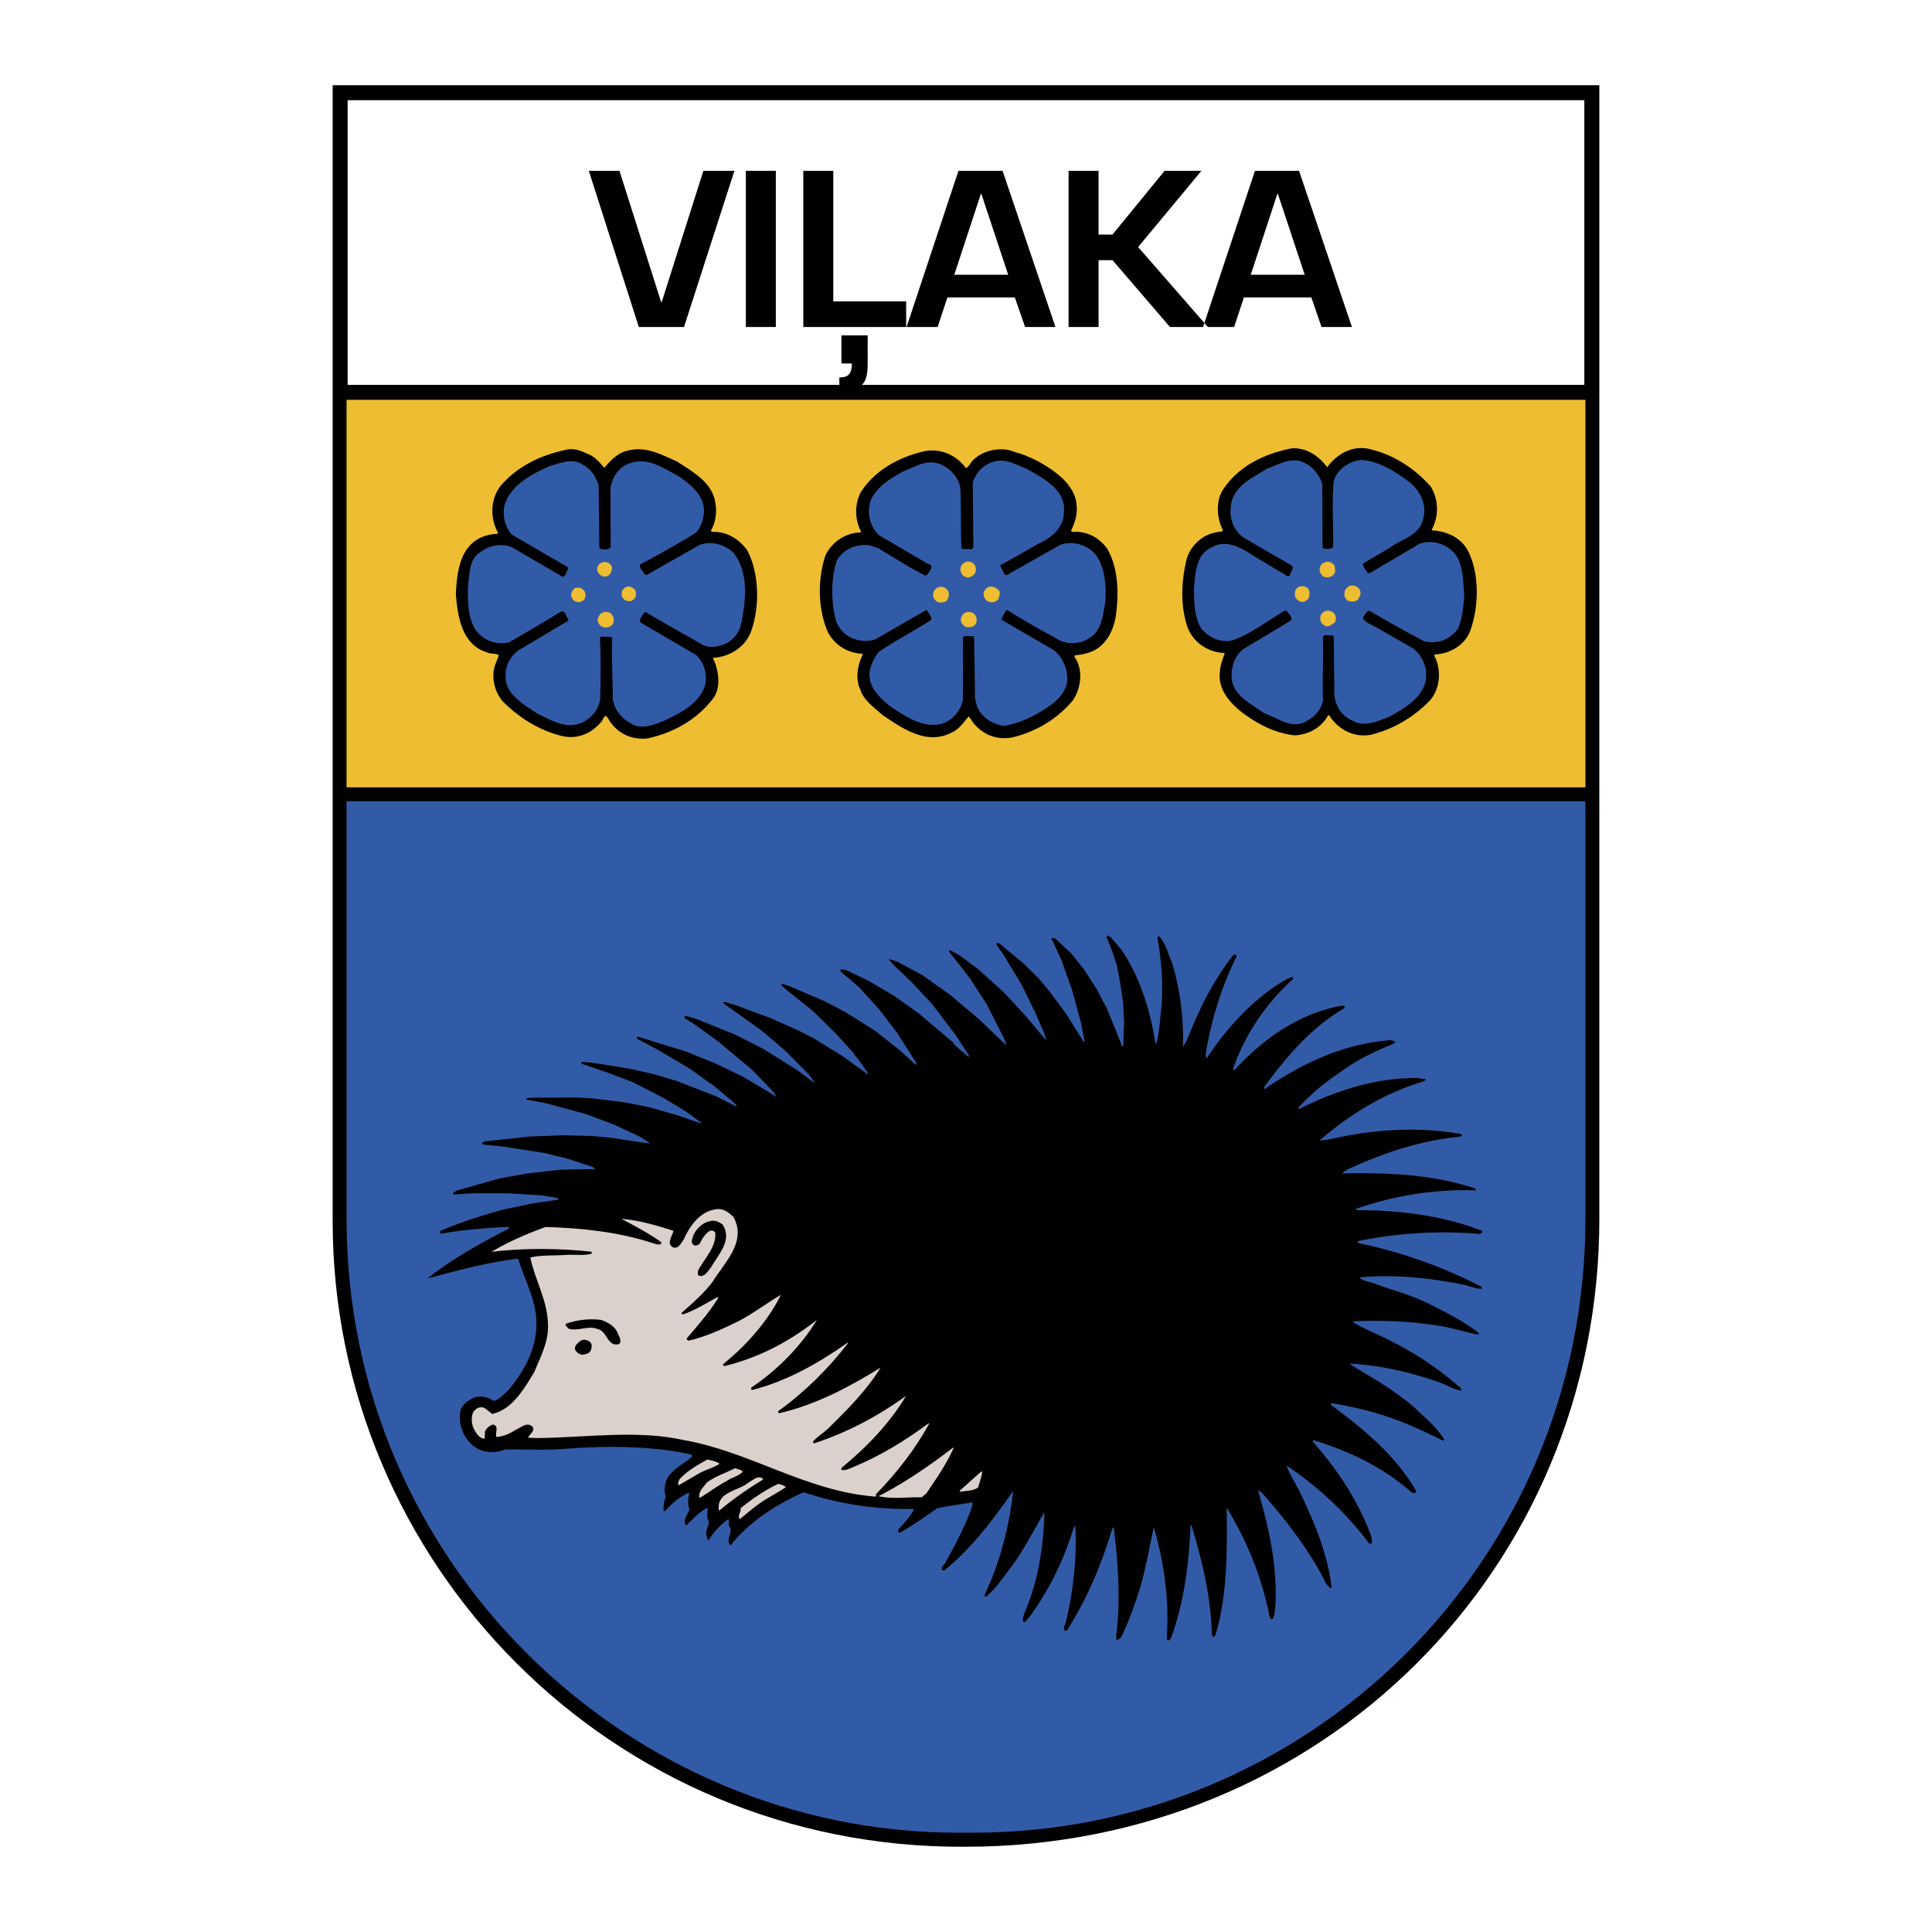 <svg xmlns="http://www.w3.org/2000/svg" width="2500" height="2500" viewBox="0 0 192.756 192.756"><g fill-rule="evenodd" clip-rule="evenodd"><path fill="#fff" d="M0 0h192.756v192.756H0V0z"/><path d="M159.566 8.504v113.113c0 34.76-27.533 62.635-63.272 62.635-35.316.221-63.105-28.34-63.105-62.42V8.504h126.377z"/><path d="M158.178 79.94v41.677c0 34.295-27.691 61.287-61.193 61.234h-1.387c-33.022 0-61.021-26.939-61.022-61.234V79.94h123.602z" fill="#325ba7"/><path d="M158.178 39.89v38.663H34.576V39.89h123.602z" fill="#eebd31"/><path fill="#fff" stroke="#000" stroke-width=".216" stroke-miterlimit="2.613" d="M34.576 38.503h123.602V9.889l-123.602.003v28.611z"/><path d="M70.176 17.045l-4.155 13.087h-.062l-4.155-13.087h-3.057l4.989 15.58h4.508l5.027-15.58h-3.095zm7.229 0h-2.992v15.58h2.992v-15.58zm5.734 0h-2.992v15.58h10.262V30.07h-7.271V17.045h.001zm.602 21.837h.52c2.223 0 2.306-1.184 2.306-2.971V33.46H83.95v2.804h1.039c0 1.164-.478 1.392-1.247 1.392v1.226h-.001zm17.511-9.206l1.02 2.95h3.031l-5.275-15.58h-4.404l-5.176 15.58h3.099l.976-2.95h6.729zm-.664-2.264h-5.38l2.659-8.081h.041l2.68 8.081zm9.016-10.367h-2.99v15.58h2.99v-6.668h1.393l5.732 6.668h3.781l-6.959-7.977 6.314-7.603h-3.676l-5.193 6.356h-1.393v-6.356h.001zm21.23 12.631l1.018 2.95h3.033l-5.277-15.58h-4.402l-5.176 15.58h3.098l.977-2.95h6.729zm-.664-2.264h-5.381l2.658-8.081h.043l2.68 8.081zM132.414 46.618c.941-1.279 2.389-2.145 4.025-1.862 2.426.527 4.551 1.824 6.281 3.761.828 1.279.848 2.991.133 4.307l.018.094c1.469.075 2.916.715 3.611 2.088 1.148 2.294 1.072 5.604.17 8.012-.564 1.392-2.051 2.219-3.498 2.276l-.057.131c.734 1.354.602 3.254-.414 4.439-1.693 1.749-3.705 2.896-5.906 3.442-1.691.319-3.291-.527-4.174-1.956l-.096.019c-.695 1.26-1.992 1.938-3.348 1.994-1.861-.207-3.479-1.016-5.002-2.106-1.354-.997-2.689-2.445-2.445-4.232.02-.658.264-1.241.471-1.805l-.057-.076c-1.543-.056-3.029-.997-3.611-2.482-.752-2.069-.678-4.57-.15-6.752.281-1.279 1.486-2.501 2.764-2.746.303-.132.66-.038.904-.226-.641-1.204-.771-2.934 0-4.1 1.58-2.389 4.174-3.574 6.809-4.101 1.484-.113 2.746.753 3.572 1.881zM103.582 46.035c1.654.922 3.762 2.351 3.836 4.477.076.884-.207 1.711-.564 2.445l.152.113c1.41-.113 2.613.545 3.441 1.637 1.072 1.843 1.184 4.156.922 6.375-.15 1.656-.998 3.48-2.729 4.025-.432.131-.883.244-1.373.263-.15.113 0 .263.057.357.771 1.241.49 3.065-.318 4.194-1.619 1.9-3.707 3.084-5.982 3.649-1.484.282-2.857-.207-3.818-1.335-.225-.226-.319-.508-.563-.753-.508.583-.997 1.335-1.73 1.617-2.463 1.279-4.909-.432-6.921-1.805-.79-.733-1.862-1.448-2.163-2.52-.526-1.054-.244-2.464.226-3.423l-.019-.131a4.016 4.016 0 0 1-3.423-2.125c-1.016-2.294-1.072-5.266-.245-7.711.639-1.316 2.012-2.238 3.48-2.257l.056-.113c-.639-1.167-.658-2.802.019-3.969 1.467-2.238 3.893-3.479 6.376-4.043 1.599-.264 3.104.395 4.082 1.711.338-.207.471-.621.809-.903 1.09-.978 2.84-1.279 4.193-.658.789.187 1.484.525 2.199.883zM58.8 45.358c.602.263 1.072.846 1.504 1.316.602-.733 1.373-1.542 2.389-1.73 1.806-.451 3.348.451 4.834 1.091 1.523.997 3.479 2.05 3.818 4.006.207.997.075 2.05-.414 2.896.019.15.188.131.319.131 1.317 0 2.502.734 3.292 1.824 1.222 2.295 1.279 5.699.376 8.144-.602 1.599-2.22 2.521-3.799 2.596.564 1.147.846 2.84.094 3.968-1.674 2.238-4.119 3.555-6.677 4.082-1.504.131-2.859-.471-3.687-1.712-.131-.169-.207-.414-.414-.546-.301.132-.263.471-.508.659-.959 1.128-2.351 1.693-3.837 1.354-2.219-.545-4.232-1.749-5.962-3.498-.771-.94-1.11-2.276-.771-3.479l.414-1.091c-.32-.207-.79-.113-1.129-.263-2.539-.734-2.972-3.517-3.16-5.831.113-2.257.414-5.003 2.934-5.812.376-.113.771-.17 1.204-.207l.075-.094c-.809-1.429-.79-3.367.263-4.702 1.768-2.05 4.194-3.122 6.733-3.63.83-.093 1.469.246 2.109.528z"/><path d="M140.596 48.085c1.129.903 1.787 2.238 1.393 3.667-.34 1.712-2.182 2.013-3.348 2.915l-2.633 1.542c-.096.357.301.639.432.959h.244l4.91-2.896c1.223-.47 2.633-.056 3.498.903.939 1.11.826 2.614.996 4.062-.037 1.223-.207 2.389-.602 3.461-.789 1.109-2.088 1.618-3.404 1.279-1.844-.959-3.686-2.012-5.473-3.046-.32.075-.451.47-.641.695.189.452.678.602 1.072.809l3.969 2.276c1.016.846 1.486 2.087 1.203 3.348-.432 1.674-2.219 2.689-3.592 3.442-1.109.433-2.52 1.11-3.686.395-1.186-.489-1.844-1.693-1.807-2.953l-.057-5.454-.15-.113c-.318.113-.883-.207-.939.264.074 2.144-.057 4.081.018 6.226-.131.828-.732 1.542-1.467 1.975-1.504 1.072-3.027-.207-4.4-.677-1.316-.959-3.217-1.787-3.254-3.668-.02-1.072.338-2.125 1.242-2.783l4.645-2.784c.283-.376-.244-.677-.395-.996l-.227.019c-1.674.978-3.215 2.182-5.002 2.877-1.242.395-2.426-.15-3.254-1.072-.771-1.166-.734-2.746-.771-4.176.188-1.486.17-3.272 1.844-4.006 1.316-.771 2.84.038 3.93.771l3.594 2.163c.168 0 .264-.188.281-.339.076-.207.338-.489.131-.733-1.598-.94-3.234-1.862-4.814-2.802-1.203-.828-1.541-2.313-1.166-3.705.49-1.618 2.221-2.352 3.518-3.179 1.129-.395 2.463-1.241 3.686-.583.885.395 1.562 1.279 1.807 2.163l.02 6.338c.318.151.77.132 1.053-.056.057-2.088-.131-4.439.057-6.564.301-1.204 1.58-2.069 2.764-2.163 1.767.13 3.345 1.127 4.775 2.199zM59.327 47.501l.395.828.075 6.376c.339.169.865.169 1.129-.094l-.019-5.887c.15-1.072.809-2.144 1.9-2.501 1.861-.677 3.441.545 4.927 1.298 1.279.903 2.69 2.05 2.483 3.762-.094.696-.301 1.316-.752 1.843-1.824 1.147-3.724 2.182-5.605 3.197-.113.376.301.64.433.94.075.113.32.113.395 0l5.154-2.915c1.166-.396 2.426-.019 3.291.752 1.637 1.994 1.279 4.966.771 7.316-.207.809-.903 1.599-1.693 1.881-.677.264-1.561.376-2.219-.019-1.862-1.11-3.743-2.088-5.567-3.216-.339.131-.414.545-.602.828l.075.207 5.586 3.273c.827.809 1.128 2.012.827 3.103-.602 1.806-2.577 2.727-4.1 3.461-.978.357-2.276.94-3.272.226-.959-.47-1.674-1.429-1.806-2.445 0-2.013-.131-4.082-.057-6.113-.338-.131-.752-.056-1.109-.094l-.113.188c.113 1.993.075 4.213.019 6.112-.15.979-.846 1.806-1.749 2.257-1.617.771-3.16-.226-4.514-.865-1.223-.865-3.216-1.881-3.16-3.667-.075-1.204.602-2.352 1.693-2.896l4.552-2.709v-.169c-.263-.226-.245-.847-.715-.752-1.711 1.072-3.46 2.069-5.19 3.084-1.279.282-2.539-.15-3.348-1.26-.809-1.298-.809-3.047-.733-4.665.188-1.072.094-2.351 1.185-3.066.865-.677 2.2-.959 3.235-.47l5.022 2.934c.338-.132.338-.545.545-.846l-.113-.169-5.53-3.216c-.677-.771-.921-1.825-.733-2.859.545-2.031 2.765-3.197 4.514-3.968 1.016-.282 2.313-.865 3.292-.15.467.224.937.676 1.201 1.145zM102.416 46.768c1.561.884 4.006 2.088 3.725 4.364.018 1.486-1.262 2.539-2.445 3.066-1.279.715-2.539 1.485-3.855 2.163l-.039.094.434.865c.168.132.395-.019.545-.132l5.021-2.84c1.26-.414 2.596-.019 3.48.94.996 1.335 1.09 3.103.996 4.777-.264 1.316-.32 2.896-1.654 3.63-.791.545-2.031.621-2.879.207-1.768-.997-3.555-1.937-5.246-3.047-.34.207-.414.621-.602.959a617.387 617.387 0 0 0 5.209 3.028 3.692 3.692 0 0 1 1.373 2.651c.113 1.448-1.035 2.502-2.164 3.198-1.26.846-2.594 1.448-4.08 1.73-1.166-.113-2.369-.865-2.783-2.012l-.17-.734-.094-6.131-.133-.075c-.338.075-.676-.131-.978.094-.038 2.144.038 4.213-.019 6.282-.188 1.016-.997 1.994-2.012 2.351-1.9.508-3.611-.658-5.154-1.674-1.147-.903-2.426-2.088-2.087-3.724.169-.639.432-1.241.902-1.787 1.693-1.128 3.461-2.05 5.172-3.141.15-.32-.245-.602-.357-.94l-.094-.076-5.059 2.915c-.978.376-2.125.132-2.934-.432-.452-.339-.752-.79-.997-1.26-.526-1.937-.564-4.25.038-6.132.696-1.204 2.031-1.73 3.329-1.523l.846.282c1.504.921 3.028 1.881 4.589 2.689h.244c.132-.301.884-.959.075-1.147l-4.853-2.84c-.978-.94-1.297-2.464-.733-3.706.621-1.185 1.881-1.956 2.99-2.595 1.204-.47 2.521-1.373 3.894-.771.94.376 1.787 1.316 1.956 2.351.113 1.975 0 4.1.113 6.019.263.169.677 0 .997.113l.188-.188-.057-6.507c.264-.847 1.016-1.749 1.938-2.013 1.242-.469 2.352.265 3.424.659z" fill="#325ba7"/><path d="M97.205 56.304c.113.188.207.395.15.621-.037.376-.375.602-.714.696a.79.79 0 0 1-.733-.452.794.794 0 0 1 0-.714c.131-.245.357-.376.621-.433.263.019.489.075.676.282zm35.943.151c.057.301.131.696-.133.921a.899.899 0 0 1-.865.188c-.244-.075-.432-.376-.488-.639a.901.901 0 0 1 .244-.677c.133-.094.283-.15.471-.207.301 0 .602.112.771.414zm-72.148 0c.131.263 0 .526-.075.733-.188.301-.452.376-.752.32a.816.816 0 0 1-.583-.621c-.057-.32.132-.583.396-.734.356-.169.826-.056 1.014.302zm74.688 2.463c.15.338-.057.621-.189.884-.281.282-.676.245-1.014.132-.283-.188-.396-.489-.34-.828 0-.301.264-.47.471-.639.394-.151.921.037 1.072.451zm-5.192-.207c.227.282.17.733.037 1.034-.225.188-.508.433-.846.245a.775.775 0 0 1-.471-.47c-.057-.263-.037-.602.15-.809.284-.319.866-.282 1.13 0zm-67.163.094c.132.226.15.527.075.734-.057.207-.282.338-.452.433-.282.019-.564 0-.752-.245-.226-.188-.207-.527-.131-.79.131-.169.282-.376.545-.414.282-.056.507.15.715.282zm36.356.132c.131.263 0 .526-.057.79a.75.75 0 0 1-.754.357c-.281 0-.525-.207-.658-.433-.094-.245-.15-.545.057-.79a.728.728 0 0 1 .621-.339c.321.001.565.208.791.415zm-5.06.094c.094.245.019.583-.113.809-.188.282-.489.245-.752.282a.825.825 0 0 1-.658-.62.776.776 0 0 1 .244-.733c.358-.396 1.072-.246 1.279.262zm-36.262.038c.075.263.075.526-.076.733a.704.704 0 0 1-.846.207c-.264-.075-.396-.339-.471-.564 0-.319.169-.677.471-.79a.799.799 0 0 1 .922.414zm74.856 2.332c.096.226.057.489-.037.696-.318.188-.639.564-1.035.301-.281-.132-.432-.395-.432-.771 0-.357.338-.639.678-.695.318-.02.695.13.826.469zm-72.035.188a.846.846 0 0 1-.056.677c-.207.282-.545.395-.921.301-.245-.038-.489-.282-.546-.545-.094-.282.057-.545.245-.771.207-.169.527-.263.771-.169.263.037.432.3.507.507zm36.167-.113c.133.264.133.621-.074.846-.15.226-.414.245-.64.245-.32.057-.583-.169-.715-.47-.131-.244-.019-.602.15-.809.34-.376 1.055-.301 1.279.188z" fill="#eebd31"/><path d="M111.914 94.786c1.861 2.822 2.82 5.962 3.367 9.291l.074.094c.338-1.203.377-2.52.527-3.799.188-2.275-.02-4.589-.396-6.79 0-.094.096-.226.189-.15.658.752.865 1.749 1.26 2.614a26.322 26.322 0 0 1 1.092 8.238l.018.133c.357-.471.508-1.055.771-1.619 1.092-2.633 2.408-5.209 4.25-7.542.133 0 .283-.075.32.132-1.486 3.009-2.482 6.189-3.066 9.554-.037.244-.018.471.057.678 2.014-3.104 4.91-6.244 8.145-8.012.188.057.301-.246.508-.076l-.037.15c-2.785 2.559-4.834 5.623-5.982 8.99l.039.094.207-.094c2.84-3.104 6.451-5.586 10.551-6.318.131 0 .338-.057.357.094l-.076.168c-3.254 1.881-5.773 4.854-7.955 7.824.02.096-.057.113-.037.17l.074.037c3.801-2.576 7.861-4.514 12.564-4.871.17.076.527.02.395.301-1.637.715-3.291 1.41-4.795 2.465-1.713 1.146-3.424 2.426-4.834 4.023l.074.096c3.688-1.844 7.711-3.18 12.074-3.104.152.15.434 0 .604.15l-.17.168c-3.781 1.111-7.26 3.18-10.363 5.85v.076c1.129-.113 2.275-.451 3.424-.621 3.441-.584 7.184-.658 10.645-.037.057.057.057.113.057.168l-.207.096c-3.705.375-7.109 1.447-10.344 2.896-.471.168-.941.432-1.336.676l.037.094c4.514-.111 9.104.133 13.186 1.506.018.057.113.168 0 .188-4.176-.15-8.182.564-11.85 1.824l-.094.057.168.094c4.27-.018 8.596.564 12.451 2.051.113.15-.074.264-.207.32-3.986-.357-8.35-.096-12.168.715l-.057.094.133.111a47.822 47.822 0 0 1 12.281 4.365c.018.055 0 .131.018.188-.619 0-1.24-.283-1.842-.414-3.293-.658-6.771-1.053-10.309-.734l-.037.057c.471.396 1.186.396 1.75.678 1.711.602 3.518 1.09 5.135 1.9 1.711.863 3.422 1.711 5.002 2.934 0 .094-.113.131-.168.15-1.543-.357-3.01-.828-4.627-.998-2.521-.375-5.135-.432-7.693-.338l-.094.094c1.316.771 2.783 1.316 4.139 2.051a31.871 31.871 0 0 1 6.582 4.494c.057.057.131.207.074.283-.789-.131-1.41-.564-2.105-.809-2.822-.979-5.773-1.713-8.934-1.881l-.037.057c2.387 1.467 4.982 2.877 7.109 4.965.883.789 1.691 1.598 2.293 2.539 0 .074-.094.131-.188.094-1.711-.865-3.461-1.674-5.285-2.295-1.861-.658-3.818-1.09-5.812-1.43-.131.096.039.17.076.264 3.217 2.352 6.414 5.041 8.426 8.539-.113.301-.432.15-.582.02-2.896-2.539-6.227-4.045-9.725-5.135-.074.094.037.244.131.338 2.484 2.859 4.477 5.943 5.699 9.348 0 .227.15.527-.057.678l-.168-.02c-2.221-3.01-5.154-5.736-8.219-7.768l-.02.02c.338.902.885 1.711 1.316 2.596 1.43 2.971 2.727 6.037 3.16 9.404.02.111-.057.188-.133.188l-.395-.434c-1.58-3.197-3.818-6.131-6.301-8.951l-.451-.414-.02.15c1.072 3.762 1.994 7.635 1.656 11.943-.094.281-.057.619-.301.809-.207-.02-.207-.264-.264-.395-.752-3.818-2.219-7.373-4.193-10.666h-.057c.057 4.062.057 8.465-.998 12.227-.15.188-.057.602-.357.582l-.131-.225c-.076-3.855-.996-7.41-2.012-10.871-.02-.057-.076 0-.113.018-.15 3.818-.641 7.467-1.824 10.871-.094.207-.133.471-.357.564-.17.037-.17-.131-.189-.207.264-3.762-.262-7.617-1.297-11.078-.527 2.389-.902 4.834-1.711 7.092-.434 1.334-.941 2.652-1.562 3.912-.15.074-.262.281-.451.207l-.037-.301c.471-3.537.207-7.373-.227-10.871l-.037-.039-.131.17c-1.055 3.555-2.482 6.922-4.477 10.082-.076.057-.131.094-.207.094-.264-.283.02-.602.076-.885.713-3.027 1.109-6.244.939-9.611l-.17.207c-.977 3.217-2.445 6.227-4.477 8.99-.205.076-.225.451-.525.396-.15-.246 0-.547.057-.791 1.354-3.104 1.938-6.525 2.031-10.1l-.02-.037c-1.072 1.824-2.031 3.762-3.348 5.51-.752.998-1.467 2.051-2.426 2.879-.113.055-.189-.076-.189-.133 1.523-3.178 2.428-6.639 2.859-10.287l-.057-.02c-1.898 2.709-4.081 5.643-6.771 7.805-.075.057-.151.02-.226.02-.245-.357.338-.602.395-.959a39.262 39.262 0 0 0 2.427-4.965c.019-.283.282-.584.131-.865-1.128.244-2.351.338-3.479.602-1.204.865-2.426 1.691-3.687 2.426-.075.037-.188-.057-.207-.131l.057-.207c.564-.621 1.147-1.223 1.505-1.938l-.094-.094c-3.799.094-7.504-.527-10.89-1.656-2.671 1.205-5.36 2.859-7.298 5.305-.583-.621.376-1.279-.15-1.957-.076-.207.094-.469-.076-.658-.79.564-1.467 1.279-1.937 2.07-.188 0-.169-.189-.188-.32-.319-.697.47-1.186.057-1.787-.057-.377.019-.771.019-1.109-.433.207-.902.545-1.335.979-.264.262-.564.508-.809.809-.414-.547.188-1.109.319-1.656-.188-.469-.15-1.033-.019-1.541l-.057-.076c-.884.377-1.692 1.053-2.332 1.807-.264.074-.169-.264-.169-.357.019-.357.075-.715.226-1.035-.263-.828-.075-1.844.602-2.445.602-.658 1.411-.996 2.031-1.617-.019-.188-.226-.188-.395-.244-4.006-.828-8.482-.809-12.658-.471-1.938.131-3.762 0-5.643.037-.94.414-2.219.34-3.066-.301-1.091-.865-1.58-2.162-1.373-3.518.15-.713.865-1.109 1.429-1.391.677-.131 1.354-.057 1.881.375.583-.131.997-.676 1.467-1.053 1.73-2.105 3.028-4.494 2.783-7.373-.207-2.049-1.185-3.779-1.768-5.717l-.075-.057c-3.066.377-5.981 1.166-8.859 1.938l-.019-.057c2.502-1.975 5.267-3.461 8.031-4.908l.057-.076-.226-.074c-2.201.131-4.438.281-6.583.676-.075 0-.169-.074-.132-.15l.019-.113c1.956-.865 4.025-1.484 6.113-2.105l3.159-.658 2.464-.357.056-.057-.132-.131-1.542-.246-3.329-.207h-3.649l-1.674.113h-.131l-.076-.074.057-.113.357-.207 4.25-1.203 2.727-.49 3.292-.375 2.483-.057h1.016l-.207-.207-2.426-.809-2.426-.602-4.138-.641-2.031-.207c-.038-.057.019.076-.038-.168l.244-.133 4.458-.488 3.423-.131 2.802.074 1.731.15 2.614.395 1.317.189c.056 0-.038.018.131-.02l-.903-.602-2.689-1.26-2.877-1.072-3.931-1.055-1.899-.357c0-.055-.057.152 0-.131l.376-.057 4.665-.018 1.599.094 3.104.375 2.482.49 2.746.789 2.426.828c.019-.02-.094.094.075-.037l-1.561-1.148-2.351-1.41-2.934-1.504-2.577-.979-2.257-.771-.339-.094c.038-.057-.094.15.057-.17l.715.037 1.373.189 2.765.451 2.313.527 2.238.658 4.025 1.561 1.938.979h.132l-.264-.32-1.937-1.617-2.483-1.787-3.386-1.994-1.73-.922c-.056-.057.076.227-.245-.244l.188-.037 4.702 1.447 2.896 1.166 2.821 1.355 2.596 1.541.658.414.113.057-.282-.451-2.106-2.201-3.367-2.82-2.464-1.787-.94-.582v-.189l.207-.018.959.281 3.987 1.617 2.689 1.373 3.367 2.107 1.711 1.26.038-.057-.621-.809-2.257-2.275-2.37-2.031-2.896-2.07-.94-.658v-.094l.113-.057.978.283 3.574 1.316 2.877 1.279 1.486.771 2.896 1.785 2.069 1.506.339.264h.075l-.057-.207-1.091-1.506-.094-.094-.264-.377-1.711-1.881-2.313-2.275-2.689-2.143-.451-.414.113-.113.62.188 3.611 1.543 2.05 1.072 2.934 1.842 2.558 2.014 1.542 1.41h.075l-.019-.207-1.956-3.047-1.786-2.332-1.956-2.145-1.862-1.598v-.113l.094-.094.47.094 2.182 1.035 2.596 1.523 2.501 1.785 3.404 2.879c.564.469-1.128-.809 1.562 1.467l-.019-.227-1.297-1.992-2.37-3.104-1.938-2.088-2.012-1.92c-.132-.131.301.246-.357-.413l.15-.019.733.245 2.483 1.335 2.746 1.955 2.802 2.352 2.82 2.689h.02l-.188-.582-1.807-3.555-1.655-2.539-1.448-1.882-.621-.752v-.131l.094-.056.94.526 1.806 1.335 2.633 2.37 2.105 2.275 2.051 2.445h.057l-.188-.621-.865-2.012-1.412-2.879-1.824-3.027-.676-.959v-.169l.264.038 2.35 1.937 1.6 1.562 1.146 1.391 1.562 2.107 1.805 2.877c0-.037-.131.207.057-.131l-.377-1.92-.846-3.104-1.072-3.027-.865-1.88-.131-.188.018-.132.113-.037.264.094 1.561 1.448 1.299 1.637 1.26 1.955 1.016 1.938 1.129 2.766.395 1.016.094-.076.094-2.352-.113-2.031-.264-1.805-.357-1.881-.432-1.298-.584-1.485.039-.132c.131.075-.227-.245.395.169l1.076 1.259z"/><path d="M73.169 121.398c1.373 2.482-.865 4.533-2.05 6.451-.809 1.109-2.05 2.201-3.122 3.141-.019.076.075.133.131.15 1.26-.412 2.351-1.146 3.536-1.768l-.057.207c-.884 1.41-1.994 2.672-3.084 3.949-.056.152.132.207.207.227 1.693-.395 3.273-1.129 4.834-1.881 1.486-.752 2.896-1.844 4.345-2.689-1.279 2.596-3.423 5.041-5.774 6.922 0 .15.17.244.301.15 3.329-.848 6.301-2.389 9.065-4.57-1.58 2.613-3.987 5.059-6.545 6.752-.075.131.019.264.15.225 3.423-.883 6.508-2.633 9.461-4.701h.075c-2.013 2.613-4.382 4.947-6.997 6.826-.038.076 0 .189.094.207 3.667-.846 6.959-2.596 10.119-4.551-1.335 2.201-3.216 4.1-5.097 5.943-.526.545-1.166.885-1.637 1.43-.037.074.02.15.094.188 3.273-1.072 6.32-2.67 9.178-4.738-1.598 2.689-3.893 5.096-6.414 7.164-.037.076-.075.15-.019.227.452.074.884-.17 1.279-.338 2.614-1.092 5.06-2.578 7.392-4.309l.075.02c-1.373 2.52-3.216 4.891-5.304 7.035-.019.131.057.281-.169.244-6.883-.564-12.357-4.457-18.977-5.625-4.646-1.053-9.799-.262-14.651-.207l-.922-.037c.132-.375.733-.639.451-1.09-.526-.527-1.147.057-1.636.281-.602.377-1.261.697-1.975.734-.169-.395.301-1.035-.301-1.242-.376.076-.677.357-.846.697l-.02.713c-.621 0-.997-.77-1.203-1.26-.113-.525-.207-1.279.319-1.674.226-.207.677-.281.94-.074l.696.545c2.032-.451 3.216-2.576 4.213-4.213.564-1.43 1.354-2.84 1.354-4.477.019-2.576-1.298-4.607-1.768-6.922 1.11-.264 2.445-.168 3.705-.264.752-.037 1.674.096 2.408-.111.019-.057.038-.189-.056-.207-3.16-.34-6.771-.377-9.931.018 1.692-1.016 3.517-1.785 5.379-2.482 3.687.113 7.297.508 10.607 1.58.282.094.715.283.959.076l-.019-.15c-1.279-.904-2.614-1.6-3.968-2.314 1.768.133 3.517.658 5.191 1.186-.057.414-.395.789-.357 1.24.019.227.226.396.414.451.526.057.733-.525.959-.789.583-1.354 1.655-2.859 3.254-3.047.736-.114 1.225.32 1.714.751z" fill="#dbd1cc"/><path d="M72.097 122.17c.997 1.58-.414 2.971-1.147 4.25-.301.357-.621.998-1.166.865-.264-.057-.132-.338-.132-.525.621-1.223 1.824-2.295 1.711-3.781-.113-.188-.357-.244-.564-.17-.47.303-.79.848-1.016 1.316-.169.076-.376.227-.546.096-.263-.133-.244-.395-.169-.621.188-.846.997-1.656 1.862-1.787.433-.094.828.113 1.167.357zM61.621 132.984c.112.34.395.639.226 1.035-.169.15-.452.15-.659.074-.714-.338-.752-1.334-1.599-1.504-.959-.377-1.937.281-2.877-.037-.094-.15-.338-.264-.263-.471 1.072-.395 2.332-.545 3.517-.395.639.226 1.372.603 1.655 1.298zM59.025 134.133c.019.225 0 .506-.169.732-.169.227-.47.244-.752.301-.282-.018-.583-.225-.715-.488-.075-.244.038-.471.226-.641.169-.168.376-.355.677-.375.282.037.621.15.733.471z"/><path d="M95.137 144.477c-.696 1.58-1.712 3.027-2.709 4.514l-.47.395c-1.486-.037-2.896.207-4.307-.113 2.614-1.334 5.041-3.008 7.448-4.852l.038.056zM71.796 146.037c-.658.451-1.486.602-2.201 1.055l-1.881 1.09c-.131-.15 0-.414.075-.584.809-.883 1.806-1.428 2.765-1.975.452.076.866.17 1.242.414zM74.109 146.828c-.433.469-1.091.564-1.618.939-.94.49-1.806 1.166-2.708 1.693-.132-.658.395-1.072.733-1.543.846-.621 1.881-.959 2.821-1.43.265.095.603.134.772.341zM97.996 146.828c-.057.545-.264 1.033-.395 1.561-.527.395-1.261.338-1.863.451l.038-.131 2.106-1.881h.114zM76.122 147.523l-.019.113a34.917 34.917 0 0 0-4.307 3.047h-.075c-.263-1.881 1.956-1.9 2.972-2.783.432-.226.921-.734 1.429-.377zM78.417 148.369c-.64.434-1.411.848-2.106 1.279-.884.545-1.73 1.297-2.501 1.918-.263-.375.15-.695.075-1.09 1.204-.959 2.426-1.807 3.762-2.428.281.059.544.134.77.321z" fill="#dbd1cc"/></g></svg>